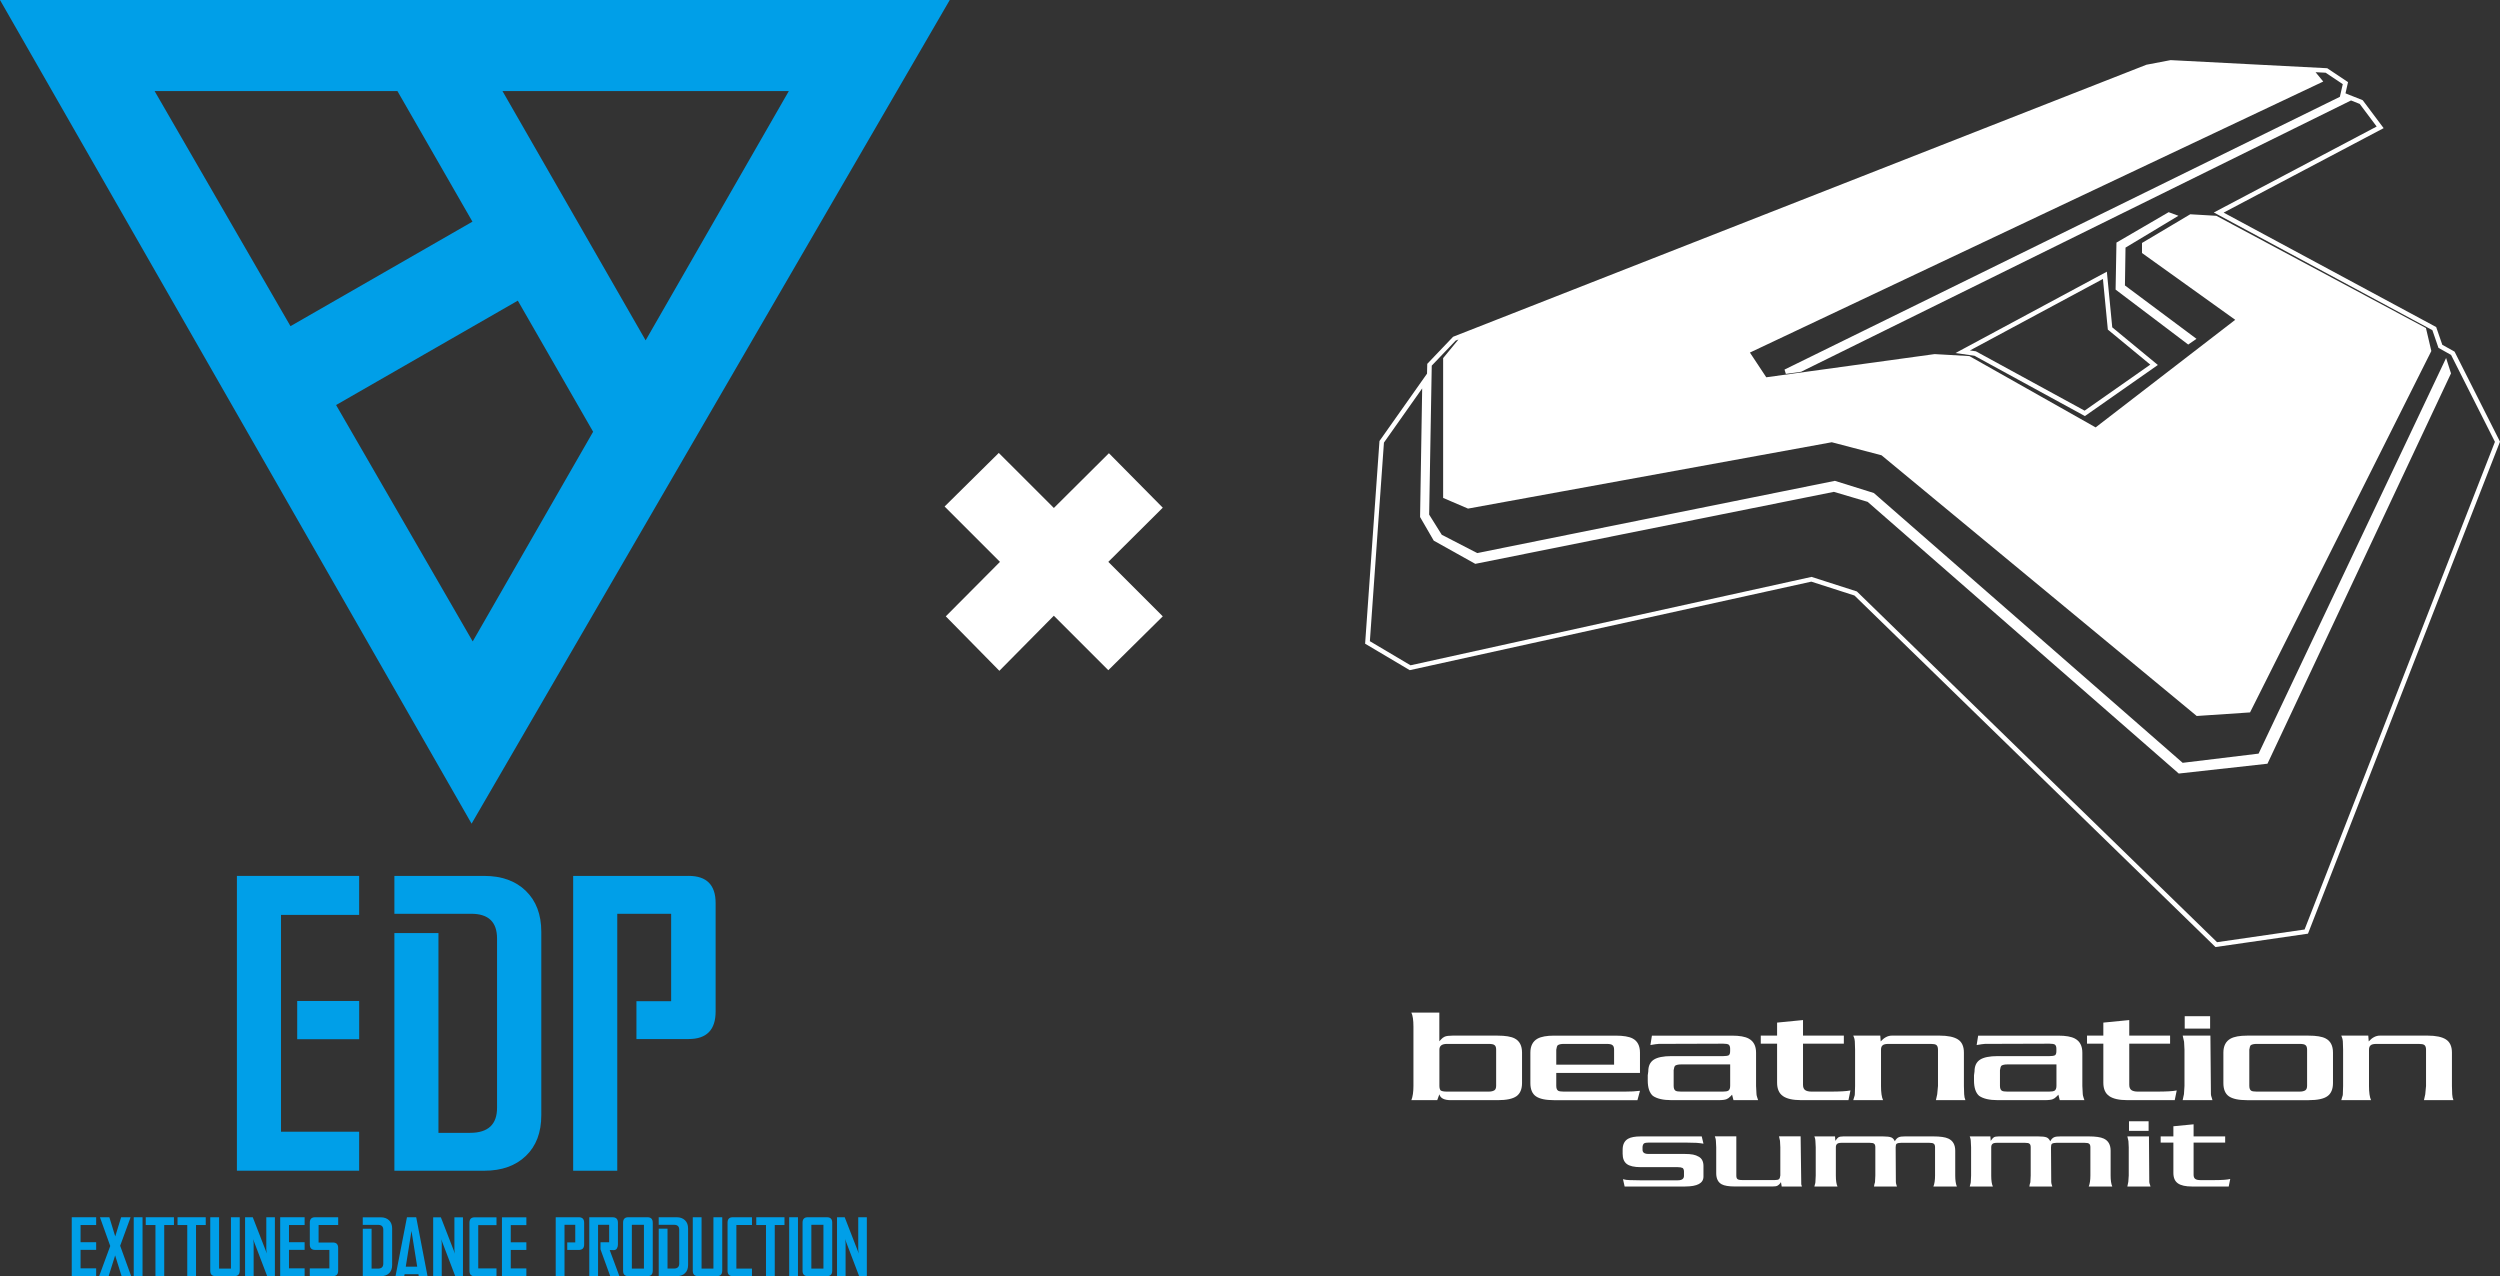 <?xml version="1.0" encoding="UTF-8"?>
<svg id="_レイヤー_2" data-name="レイヤー 2" xmlns="http://www.w3.org/2000/svg" viewBox="0 0 866.98 442.59">
  <rect x="0" y="0" width="866.98" height="442.59" fill="#333333" stroke="none"/>
  <defs>
    <style>
      .cls-1 {
        fill: #fff;
      }

      .cls-2 {
        fill: #009fe8;
      }
    </style>
  </defs>
  <g id="_レイヤー_2-2" data-name=" レイヤー 2">
    <g id="uuid-3046bab1-a8c1-4964-b1de-fc8831d37d6e" data-name=" レイヤー 2-2">
      <path class="cls-1" d="M384.35,232.42l-18.89-18.89-18.89,19.1-18.58-18.89,18.79-18.89-19.2-19.2,18.79-18.58,19.1,19.09,19.09-18.99,18.68,18.89-18.89,18.79,18.89,18.89-18.89,18.68h0Z"/>
      <g>
        <g>
          <path class="cls-1" d="M733.97,84.13l-.3,16.3,25.19,19.06.47-.33,2.39-1.66-24.81-18.51.2-13.12,18.35-11.04-3.39-1.25-18.11,10.55h.01Z"/>
          <path class="cls-1" d="M851.23,121.95l-.21-.12-4.05-2.26-2.12-6.15-73.71-39.69,55.49-29.29-7.26-9.69-5.97-2.38.88-3.89-7.22-4.82-54.31-2.81-8.39,1.6-240.44,94.34-8.96,9.39-.08,3.4-16.49,23.36-4.98,70.29,15.48,9.18,139.26-30.7,14.96,4.81,125.2,121.91,32.08-4.64,66.59-170.62-15.75-31.22h0ZM799.24,322.34l-30.38,4.4-124.91-121.63-15.72-5.05-139.07,30.66-14.1-8.36,4.88-68.87,13.26-18.79-.73,44.6,4.74,8.19,14.41,8.05,124.35-24.97,11.72,3.47,107.89,94.22,30.76-3.41,63.65-135.37-1.7-5.33-65.03,137.2-26.33,3.19-107.1-93.57-13.51-4.22-124.03,25.05-12.3-6.35-4.37-6.99.9-51.66,8.29-8.68.97-.38-5.31,6.45v48.49l8.63,3.7,126.15-23.01,17.25,4.52,109.31,90.41,18.49-1.24,62.87-125.33-1.87-7.97-72.7-38.92-9.04-.53-16.73,9.95v3.49l32.33,23.16-48.41,37.31-43.78-24.73-12.06-.69-58.38,8.04-5.67-8.57,198.83-93.99-2.67-3.24,3.5.18,5.94,3.96-1.01,4.4-192.59,94.59.46,1.5,5.29-.74.12-.06,190.59-94.03,3.01,1.2,5.88,7.84-56.47,29.81,75.79,40.81,2.11,6.14,4.37,2.44,15.21,30.15-66,169.09.02.02Z"/>
          <path class="cls-1" d="M730.63,94.22l-52.48,28.21,6.56.94,38.32,20.92.4-.28,24.9-17.44-15.82-13.05-1.87-19.28v-.02ZM722.92,142.41l-37.7-20.58-2.06-.3,46.12-24.79,1.7,17.56,14.72,12.15-22.78,15.96h0Z"/>
        </g>
        <g>
          <g>
            <path class="cls-1" d="M518.23,378.11c-.46.3-1.12.45-1.99.45h-14.47c-1.01,0-1.72-.13-2.13-.38-.31-.3-.47-.85-.47-1.65v-12.51c0-1.33.87-2,2.61-2h14.47c1.06,0,1.74.14,2.03.42.38.25.57.78.57,1.58v12.51c0,.78-.2,1.31-.61,1.58M525.94,380.13c1.26-.93,1.89-2.45,1.89-4.55v-10.54c0-2.4-.85-4.04-2.56-4.92-1.25-.65-3.21-.97-5.88-.97h-15.73c-1.15,0-2.02.11-2.61.34-.3.17-.53.31-.69.4-.19.16-.35.3-.47.43l-.74.79v-9.95h-9.7c.48.96.72,2.6.72,4.89v20.56c0,2.06-.24,3.7-.72,4.92h8.97l.74-2.04c.35,1.36,1.67,2.04,3.98,2.04h16.25c3.1,0,5.27-.47,6.54-1.4"/>
            <path class="cls-1" d="M539.7,369.21v-5.17c.11-.84.29-1.37.55-1.59.46-.29,1.14-.43,2.03-.43h14.87c1.06,0,1.73.14,2.03.43.38.25.57.78.57,1.59v5.17h-20.05ZM563.36,378.56h-21.08c-.95,0-1.59-.1-1.92-.3-.44-.28-.66-.85-.66-1.7v-4.47h29.03v-7.02c0-2.41-.86-4.06-2.56-4.94-1.25-.65-3.21-.98-5.88-.98h-21.36c-2.54,0-4.45.35-5.72,1.04-1.66.93-2.49,2.55-2.49,4.86v10.54c0,2.18.64,3.71,1.92,4.6,1.28.89,3.38,1.34,6.28,1.34h28.93l.88-3.25c-1.42.19-3.21.28-5.37.28"/>
            <path class="cls-1" d="M599.37,378.23c-.35.22-.98.33-1.89.33h-14.5c-.95,0-1.58-.1-1.91-.3-.44-.28-.66-.85-.66-1.71v-5.43c.11-.83.29-1.35.55-1.57.45-.28,1.13-.42,2.03-.42h17.02v7.42c0,.83-.21,1.39-.64,1.69M609.39,380.57c-.15-.43-.24-.81-.25-1.11l-.15-2.86v-11.55c0-2.34-.85-3.96-2.56-4.88-1.26-.68-3.18-1.02-5.77-1.02h-27.79l-.52,3.26,1.73-.28c.25-.06.64-.1,1.16-.12l22.39-.07c.9,0,1.53.11,1.87.33.33.28.5.75.5,1.4v.83c0,.74-.16,1.22-.47,1.45-.39.2-1.02.3-1.89.3h-17.98c-2.84,0-4.89.42-6.16,1.25-1.26.83-1.89,2.19-1.89,4.06l-.18,1.35v1.8c0,2.5.59,4.28,1.77,5.32,1.44,1,3.58,1.49,6.42,1.49h16.38c1.32,0,2.23-.12,2.75-.34.52-.23.89-.48,1.09-.74.18-.13.47-.4.83-.82l.48,1.89h8.55l-.32-.95h.01Z"/>
            <path class="cls-1" d="M641.72,378.16l-.69,3.36h-16.45c-2.83,0-4.92-.47-6.27-1.41-1.35-.94-2.03-2.49-2.03-4.67v-13.51h-5.66v-2.79h5.66v-4.51l8.99-.88v5.39h14.16v2.79h-14.16v14.27c0,.86.24,1.47.73,1.83.49.35,1.24.53,2.26.53h6.49c3.31,0,5.64-.13,6.96-.4"/>
            <path class="cls-1" d="M681.59,381.52h-10.23l.45-2.04.27-2.87v-12.58c0-.84-.21-1.4-.64-1.68-.33-.22-.95-.33-1.85-.33h-14.63c-1.05,0-1.73.16-2.05.47-.4.28-.59.8-.59,1.54v12.58c0,2.26.24,3.9.71,4.91h-10.33l.33-1.11c.12-.26.19-.56.21-.92l.09-2.87v-12.58l-.09-2.85c-.04-.49-.11-.89-.21-1.19l-.33-.86h9.37l.14,2.01c1.22-1.34,2.51-2.01,3.89-2.01h16.5c2.91,0,5.05.45,6.42,1.34,1.37.89,2.05,2.41,2.05,4.56v11.57l.09,2.87.14,1.12.29.92h0Z"/>
            <path class="cls-1" d="M712.52,378.23c-.35.22-.98.33-1.89.33h-14.49c-.94,0-1.59-.1-1.91-.3-.45-.28-.66-.85-.66-1.71v-5.43c.11-.83.29-1.35.54-1.57.45-.28,1.13-.42,2.03-.42h17.02v7.42c0,.83-.22,1.39-.64,1.69M722.54,380.57c-.15-.43-.23-.81-.25-1.11l-.15-2.86v-11.55c0-2.34-.86-3.96-2.56-4.88-1.27-.68-3.19-1.02-5.78-1.02h-27.79l-.52,3.26,1.73-.28c.25-.06.64-.1,1.16-.12l22.39-.07c.9,0,1.53.11,1.87.33.33.28.5.75.5,1.4v.83c0,.74-.16,1.22-.47,1.45-.4.2-1.03.3-1.89.3h-17.98c-2.84,0-4.89.42-6.16,1.25-1.26.83-1.89,2.19-1.89,4.06l-.18,1.35v1.8c0,2.5.59,4.28,1.78,5.32,1.44,1,3.58,1.49,6.42,1.49h16.39c1.31,0,2.23-.12,2.75-.34.52-.23.88-.48,1.09-.74.18-.13.46-.4.83-.82l.47,1.89h8.55l-.32-.95h.01Z"/>
            <path class="cls-1" d="M754.87,378.16l-.69,3.36h-16.46c-2.83,0-4.92-.47-6.27-1.41-1.36-.94-2.03-2.49-2.03-4.67v-13.51h-5.66v-2.79h5.66v-4.51l8.99-.88v5.39h14.16v2.79h-14.16v14.27c0,.86.25,1.47.74,1.83.49.35,1.25.53,2.26.53h6.49c3.32,0,5.64-.13,6.97-.4"/>
            <path class="cls-1" d="M767.25,381.52h-10.32l.45-2.09.18-2.82v-12.58l-.14-2.75-.48-2.14h9.61l.18,20.34c.02.36.1.73.26,1.12l.27.92h-.01ZM766.45,356.72h-8.81v-4.31h8.81v4.31Z"/>
            <path class="cls-1" d="M799.46,378.11c-.45.3-1.12.45-1.98.45h-14.86c-.95,0-1.59-.1-1.92-.31-.44-.28-.66-.85-.66-1.72v-12.51c.11-.83.29-1.36.54-1.58.46-.28,1.13-.42,2.04-.42h14.86c1.06,0,1.73.14,2.03.42.37.25.57.78.57,1.58v12.51c0,.78-.21,1.31-.62,1.58M807.16,380.13c1.27-.93,1.9-2.45,1.9-4.55v-10.54c0-2.4-.85-4.04-2.56-4.92-1.25-.65-3.21-.97-5.88-.97h-21.36c-2.55,0-4.45.35-5.72,1.04-1.66.93-2.49,2.55-2.49,4.86v10.54c0,2.18.64,3.71,1.91,4.6,1.28.89,3.38,1.34,6.29,1.34h21.36c3.1,0,5.28-.47,6.54-1.4"/>
            <path class="cls-1" d="M850.84,381.52h-10.23l.45-2.04.27-2.87v-12.58c0-.84-.21-1.4-.65-1.68-.34-.22-.95-.33-1.86-.33h-14.62c-1.05,0-1.73.16-2.05.47-.39.28-.6.8-.6,1.54v12.58c0,2.26.24,3.9.71,4.91h-10.32l.32-1.11c.13-.26.2-.56.22-.92l.09-2.87v-12.58l-.09-2.85c-.04-.49-.11-.89-.22-1.19l-.32-.86h9.36l.15,2.01c1.22-1.34,2.51-2.01,3.89-2.01h16.5c2.91,0,5.05.45,6.41,1.34,1.37.89,2.06,2.41,2.06,4.56v11.57l.09,2.87.14,1.12.29.92h0Z"/>
          </g>
          <g>
            <path class="cls-1" d="M584.4,411.47h-20.99l-.57-2.54,1.14.24,1.2.08,3.51.07h13.15c1.43,0,2.15-.52,2.15-1.55v-1.48c0-.55-.15-.97-.46-1.24-.4-.19-.97-.29-1.69-.29h-12.82c-2.28,0-3.9-.37-4.86-1.1-.96-.73-1.44-1.92-1.44-3.55v-1.38c0-1.83.63-3.09,1.88-3.81.96-.55,2.43-.82,4.42-.82h21.13l.6,2.52-1.16-.17-1.21-.12-3.42-.08h-13.3c-.7,0-1.18.08-1.43.22-.33.19-.53.6-.61,1.23v1.03c0,.97.68,1.45,2.04,1.45h12.51c1.2,0,2.19.07,2.96.22.71.13,1.39.39,2.04.77,1.06.62,1.58,1.68,1.58,3.21v3.65c0,2.3-2.12,3.44-6.36,3.44"/>
            <path class="cls-1" d="M624.88,411.47h-7l-.26-1.53c-.27.52-.68.93-1.21,1.25-.31.18-.88.27-1.73.27h-13.06c-2.09,0-3.61-.25-4.54-.75-1.27-.69-1.91-1.97-1.91-3.86v-8.98l-.11-2.21c-.02-.38-.07-.68-.15-.92l-.22-.66h7.45v13.57c0,.62.13,1.04.38,1.23.25.23.8.35,1.66.35h11.29c.71,0,1.19-.09,1.44-.29.25-.19.41-.62.49-1.3v-9.78l-.11-2.21-.35-1.58h7.5l.22,16.64.22.73v.03Z"/>
            <path class="cls-1" d="M678.64,411.47h-8.15c.38-.93.57-2.2.57-3.81v-9.78c0-.63-.15-1.04-.44-1.23-.23-.23-.76-.33-1.58-.33h-9.73c-.7,0-1.22.11-1.58.33-.22.19-.33.6-.33,1.23l.07,12c.01.3.06.59.15.87l.22.72h-7.95l.15-.87c.12-.28.19-.52.2-.72l.11-2.22v-9.78c0-.63-.14-1.04-.42-1.23-.22-.23-.75-.33-1.59-.33h-9.64c-.8,0-1.33.12-1.58.37-.31.22-.46.62-.46,1.2v9.78c0,1.75.19,3.02.57,3.81h-8.02l.22-.87c.09-.19.13-.43.14-.72l.11-2.22v-9.78l-.11-2.21c-.02-.38-.07-.69-.14-.92l-.22-.66h7.16l.11,1.54.64-.83c.17-.17.32-.3.44-.4.36-.21.93-.31,1.71-.31h13.7c1.34,0,2.32.11,2.91.35.52.21.93.66,1.23,1.34.39-.74.87-1.21,1.43-1.43.42-.18,1.12-.26,2.12-.26h9.82c2.38,0,4.11.25,5.19.75,1.59.74,2.39,2.14,2.39,4.22v8.6c0,1.66.19,2.93.57,3.81"/>
            <path class="cls-1" d="M732.51,411.47h-8.15c.38-.93.57-2.2.57-3.81v-9.78c0-.63-.15-1.04-.44-1.23-.23-.23-.76-.33-1.58-.33h-9.73c-.7,0-1.23.11-1.58.33-.22.19-.33.6-.33,1.23l.08,12c.02.3.06.59.15.87l.22.72h-7.95l.15-.87c.12-.28.2-.52.2-.72l.11-2.22v-9.78c0-.63-.14-1.04-.42-1.23-.22-.23-.75-.33-1.59-.33h-9.64c-.81,0-1.34.12-1.58.37-.3.22-.46.62-.46,1.2v9.78c0,1.75.19,3.02.57,3.81h-8.02l.22-.87c.08-.19.13-.43.14-.72l.11-2.22v-9.78l-.11-2.21c-.02-.38-.07-.69-.14-.92l-.22-.66h7.16l.11,1.54.64-.83c.17-.17.32-.3.45-.4.35-.21.92-.31,1.7-.31h13.7c1.35,0,2.32.11,2.91.35.52.21.93.66,1.24,1.34.39-.74.87-1.21,1.43-1.43.42-.18,1.12-.26,2.12-.26h9.82c2.38,0,4.11.25,5.19.75,1.59.74,2.39,2.14,2.39,4.22v8.6c0,1.66.19,2.93.57,3.81"/>
            <path class="cls-1" d="M745.77,411.47h-8.02l.33-1.62.15-2.19v-9.78l-.11-2.14-.37-1.65h7.49l.11,15.79c.01.29.08.57.21.87l.22.72h-.01ZM745.12,392.17h-6.8v-3.33h6.8v3.33Z"/>
            <path class="cls-1" d="M773.43,408.84l-.53,2.63h-12.76c-2.2,0-3.82-.36-4.86-1.09-1.05-.73-1.57-1.94-1.57-3.63v-10.5h-4.41v-2.15h4.41v-3.52l7.01-.68v4.2h10.95v2.15h-10.95v11.16c0,.68.19,1.15.57,1.43s.96.41,1.75.41h5.02c2.56,0,4.36-.13,5.39-.4"/>
          </g>
        </g>
      </g>
      <g>
        <path class="cls-2" d="M0,0l163.54,285.64L329.37,0H0ZM179.57,104.26l26.12,45.47-41.76,72.71-47.38-81.98,63.03-36.2h0ZM137.83,31.59l26.01,45.28-63.1,36.24L53.62,31.59h84.21ZM273.55,31.59l-49.65,86.44-49.64-86.44s99.29,0,99.29,0Z"/>
        <path class="cls-2" d="M182.36,308.95c-3.57-3.46-8.38-5.19-14.43-5.19h-31.16v13.13h26.65c5.97,0,8.95,2.85,8.95,8.56v58.73c0,5.79-3.12,8.68-9.35,8.68h-10.97v-69.28h-15.28v82.42h31.16c6.05,0,10.87-1.71,14.43-5.13,3.58-3.42,5.36-8.13,5.36-14.14v-63.56c0-6.01-1.78-10.74-5.36-14.21"/>
        <path class="cls-2" d="M238.81,303.76h-40.04v102.23h15.29v-89.1h18.69v30.31h-12.04v13.13h18.11c6.23,0,9.35-3.18,9.35-9.54v-37.63c0-6.27-3.12-9.41-9.35-9.41"/>
        <rect class="cls-2" x="103.07" y="347.13" width="21.49" height="13.26"/>
        <polygon class="cls-2" points="82.16 303.76 82.16 405.99 124.55 405.99 124.55 392.47 97.45 392.47 97.45 367.21 97.45 360.39 97.45 347.13 97.45 341.33 97.45 317.28 124.55 317.28 124.55 303.76 82.16 303.76"/>
        <polygon class="cls-2" points="33.35 442.56 24.88 442.56 24.88 422.13 33.35 422.13 33.35 424.83 27.94 424.83 27.94 430.79 33.35 430.79 33.35 433.44 27.94 433.44 27.94 439.85 33.35 439.85 33.35 442.56"/>
        <polygon class="cls-2" points="105.64 442.56 97.17 442.56 97.17 422.13 105.64 422.13 105.64 424.83 100.22 424.83 100.22 430.79 105.64 430.79 105.64 433.44 100.22 433.44 100.22 439.85 105.64 439.85 105.64 442.56"/>
        <path class="cls-2" d="M45.47,442.56h-3.3l-2.24-7.19-2.26,7.19h-3.25v-.11l3.81-10.35c-2.39-6.61-3.58-9.94-3.57-9.97h3.26l2.04,6.66,2.05-6.66h3.24v.12l-3.58,9.77,3.81,10.53h-.01Z"/>
        <rect class="cls-2" x="46.38" y="422.13" width="3.05" height="20.42"/>
        <polygon class="cls-2" points="60.32 424.83 56.95 424.83 56.95 442.56 53.91 442.56 53.91 424.83 50.54 424.83 50.54 422.13 60.32 422.13 60.32 424.83"/>
        <polygon class="cls-2" points="71.35 424.83 67.98 424.83 67.98 442.56 64.94 442.56 64.94 424.83 61.57 424.83 61.57 422.13 71.35 422.13 71.35 424.83"/>
        <path class="cls-2" d="M83.13,440.69c0,1.25-.63,1.87-1.88,1.87h-6.48c-1.24,0-1.85-.62-1.85-1.87v-18.56h3.06v17.8h4.11v-17.8h3.05v18.56h-.01Z"/>
        <path class="cls-2" d="M95.33,442.56h-2.68l-4.89-12.85c.13.63.2,1.12.2,1.47v11.38h-2.97v-20.42h2.67l4.89,12.59c-.13-.63-.2-1.12-.2-1.48v-11.12h2.98v20.42h0Z"/>
        <path class="cls-2" d="M110.49,426.72v-1.89h6.79v-2.7h-8c-1.23,0-1.84.63-1.84,1.88v7.58c0,1.25.62,1.87,1.84,1.87h4.94v6.4h-6.79v2.7h7.99c1.23,0,1.85-.62,1.85-1.87v-7.93c0-1.24-.61-1.87-1.84-1.87h-4.95v-4.16h.01Z"/>
        <polygon class="cls-2" points="182.54 442.58 174.07 442.58 174.07 422.16 182.54 422.16 182.54 424.86 177.13 424.86 177.13 430.82 182.54 430.82 182.54 433.47 177.13 433.47 177.13 439.88 182.54 439.88 182.54 442.58"/>
        <path class="cls-2" d="M148.26,442.58h-3.03l-.12-.7h-4.8l-.13.7h-3.01v-.05l3.96-20.39h3.21l3.93,20.45h-.01ZM144.68,439.26l-1.98-12.39-1.98,12.39h3.96,0Z"/>
        <path class="cls-2" d="M160.56,442.58h-2.68l-4.89-12.85c.13.63.2,1.12.2,1.47v11.38h-2.97v-20.42h2.67l4.89,12.6c-.13-.63-.2-1.12-.2-1.48v-11.12h2.97v20.42h0Z"/>
        <path class="cls-2" d="M172.18,439.88h-6.33v-15.02h6.33v-2.7h-7.57c-1.21,0-1.81.63-1.81,1.88v16.68c0,1.24.6,1.87,1.81,1.87h7.57v-2.7h0Z"/>
        <path class="cls-2" d="M134.91,423.19c-.71-.69-1.68-1.04-2.88-1.04h-6.23v2.62h5.33c1.19,0,1.79.57,1.79,1.71v11.73c0,1.16-.62,1.74-1.87,1.74h-2.19v-13.84h-3.05v16.47h6.23c1.21,0,2.17-.34,2.88-1.02.72-.68,1.07-1.63,1.07-2.83v-12.7c0-1.2-.35-2.14-1.07-2.84"/>
        <path class="cls-2" d="M214.8,442.56h-3.18l-3.37-9.29v-2.45h3v-6.06h-3.85v17.8h-3.05v-20.42h8.1c1.22,0,1.84.63,1.84,1.88v7.6c0,.86-.41,1.91-1.34,1.91,0,0-.51-.02-1.51-.02l3.36,9.05h0Z"/>
        <path class="cls-2" d="M226.37,440.69c0,1.25-.62,1.87-1.85,1.87h-6.63c-1.21,0-1.81-.62-1.81-1.87v-16.68c0-1.25.61-1.88,1.81-1.88h6.63c1.23,0,1.85.63,1.85,1.88v16.68ZM223.31,424.75h-4.19v15.18h4.19v-15.18Z"/>
        <path class="cls-2" d="M250.46,440.69c0,1.25-.63,1.87-1.88,1.87h-6.48c-1.24,0-1.85-.62-1.85-1.87v-18.56h3.05v17.8h4.11v-17.8h3.06v18.56h0Z"/>
        <polygon class="cls-2" points="272.05 424.83 268.68 424.83 268.68 442.56 265.64 442.56 265.64 424.83 262.27 424.83 262.27 422.13 272.05 422.13 272.05 424.83"/>
        <rect class="cls-2" x="273.68" y="422.13" width="3.05" height="20.42"/>
        <path class="cls-2" d="M288.61,440.69c0,1.25-.62,1.87-1.85,1.87h-6.63c-1.21,0-1.81-.62-1.81-1.87v-16.68c0-1.25.61-1.88,1.81-1.88h6.63c1.24,0,1.85.63,1.85,1.88v16.68ZM285.56,424.75h-4.19v15.18h4.19v-15.18Z"/>
        <path class="cls-2" d="M300.62,442.56h-2.68l-4.89-12.85c.13.63.19,1.12.19,1.47v11.38h-2.97v-20.42h2.67l4.89,12.59c-.13-.63-.2-1.12-.2-1.48v-11.12h2.98v20.42h0Z"/>
        <path class="cls-2" d="M260.78,439.93h-5.41v-15.1h5.41v-2.7h-6.66c-1.21,0-1.81.63-1.81,1.88v16.68c0,1.24.61,1.87,1.81,1.87h6.66v-2.62h0Z"/>
        <path class="cls-2" d="M237.54,423.17c-.71-.69-1.68-1.04-2.88-1.04h-6.23v2.62h5.33c1.19,0,1.79.57,1.79,1.71v11.73c0,1.16-.62,1.74-1.87,1.74h-2.19v-13.84h-3.05v16.47h6.23c1.21,0,2.17-.34,2.88-1.02.72-.69,1.07-1.63,1.07-2.83v-12.7c0-1.2-.36-2.15-1.07-2.84"/>
        <path class="cls-2" d="M200.72,422.13h-8v20.42h3.05v-17.8h3.73v6.1h-2.78v2.62h3.99c1.25,0,1.87-.63,1.87-1.9v-7.56c0-1.25-.62-1.88-1.87-1.88"/>
      </g>
    </g>
  </g>
</svg>